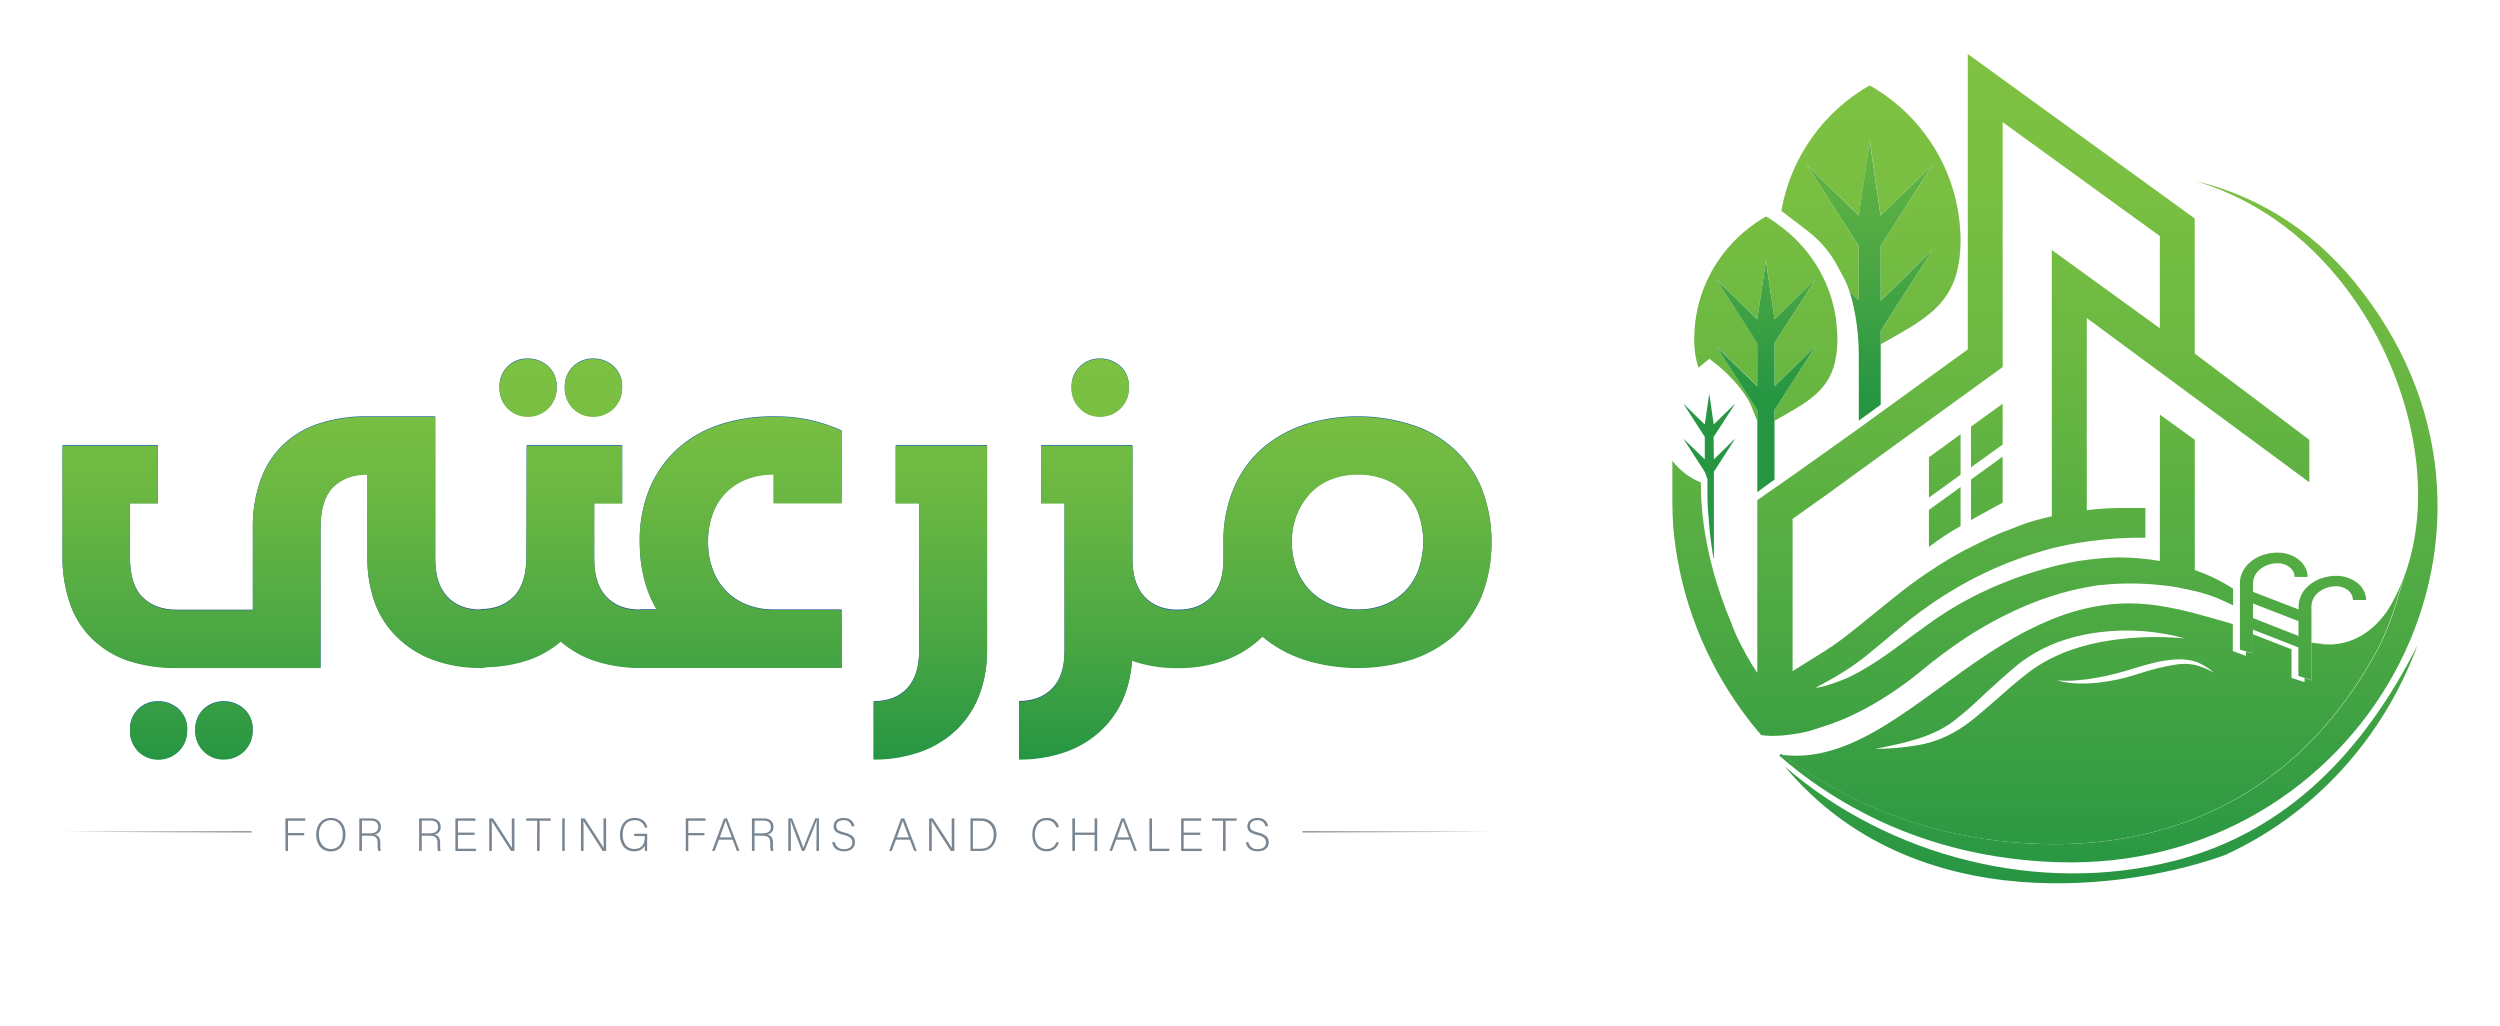 <svg width="117" height="48" viewBox="0 0 117 48" fill="none" xmlns="http://www.w3.org/2000/svg">
<path d="M7.412 32.813C7.233 32.807 7.056 32.838 6.89 32.903C6.725 32.969 6.575 33.068 6.45 33.194C6.325 33.321 6.228 33.471 6.165 33.637C6.102 33.803 6.074 33.98 6.084 34.156C6.076 34.344 6.108 34.531 6.179 34.706C6.249 34.88 6.355 35.038 6.491 35.168C6.685 35.349 6.929 35.468 7.191 35.511C7.453 35.554 7.722 35.52 7.964 35.412C8.207 35.304 8.411 35.127 8.553 34.903C8.694 34.68 8.766 34.42 8.759 34.156C8.77 33.971 8.738 33.786 8.668 33.615C8.597 33.444 8.489 33.29 8.351 33.165C8.093 32.936 7.758 32.81 7.412 32.813Z" fill="url(#paint0_linear_419_3239)"/>
<path d="M10.476 32.813C10.136 32.805 9.806 32.927 9.555 33.154C9.416 33.281 9.307 33.436 9.235 33.609C9.163 33.782 9.13 33.969 9.138 34.156C9.131 34.345 9.164 34.533 9.236 34.707C9.308 34.882 9.417 35.039 9.555 35.168C9.678 35.285 9.822 35.376 9.98 35.436C10.138 35.497 10.306 35.525 10.476 35.52C10.655 35.522 10.833 35.488 10.999 35.42C11.165 35.352 11.316 35.251 11.442 35.123C11.568 34.996 11.666 34.845 11.732 34.679C11.797 34.512 11.828 34.335 11.823 34.156C11.834 33.971 11.803 33.786 11.732 33.615C11.661 33.444 11.553 33.29 11.415 33.165C11.157 32.935 10.822 32.81 10.476 32.813Z" fill="url(#paint1_linear_419_3239)"/>
<path d="M24.705 19.481C24.884 19.483 25.063 19.448 25.229 19.38C25.395 19.312 25.545 19.211 25.671 19.084C25.797 18.956 25.895 18.805 25.961 18.639C26.026 18.473 26.058 18.295 26.052 18.117C26.063 17.932 26.032 17.747 25.961 17.575C25.891 17.404 25.783 17.25 25.645 17.126C25.387 16.896 25.051 16.77 24.705 16.774C24.526 16.767 24.348 16.798 24.182 16.864C24.016 16.93 23.866 17.03 23.741 17.157C23.616 17.284 23.519 17.435 23.456 17.602C23.394 17.768 23.367 17.946 23.377 18.123C23.369 18.311 23.402 18.498 23.472 18.672C23.542 18.847 23.649 19.004 23.785 19.135C24.034 19.366 24.364 19.49 24.705 19.481Z" fill="url(#paint2_linear_419_3239)"/>
<path d="M27.768 19.481C27.948 19.483 28.126 19.448 28.292 19.38C28.458 19.312 28.609 19.211 28.735 19.084C28.86 18.956 28.959 18.805 29.025 18.639C29.09 18.473 29.121 18.295 29.116 18.117C29.127 17.932 29.095 17.747 29.025 17.575C28.954 17.404 28.846 17.25 28.708 17.126C28.45 16.896 28.115 16.77 27.768 16.774C27.429 16.765 27.099 16.887 26.848 17.115C26.709 17.241 26.6 17.397 26.528 17.57C26.456 17.743 26.423 17.93 26.431 18.117C26.424 18.305 26.457 18.493 26.529 18.668C26.601 18.842 26.71 19 26.848 19.129C26.971 19.245 27.115 19.336 27.273 19.397C27.431 19.457 27.599 19.486 27.768 19.481Z" fill="url(#paint3_linear_419_3239)"/>
<path d="M51.487 19.481C51.667 19.483 51.845 19.448 52.011 19.38C52.177 19.312 52.328 19.211 52.453 19.084C52.579 18.956 52.678 18.805 52.743 18.639C52.809 18.473 52.84 18.295 52.835 18.117C52.835 17.691 52.699 17.36 52.426 17.126C52.168 16.896 51.833 16.77 51.487 16.774C51.148 16.765 50.818 16.887 50.567 17.115C50.428 17.241 50.319 17.396 50.246 17.57C50.174 17.743 50.141 17.93 50.15 18.117C50.142 18.305 50.175 18.493 50.247 18.668C50.319 18.843 50.428 19 50.567 19.129C50.689 19.245 50.834 19.336 50.992 19.397C51.15 19.457 51.318 19.486 51.487 19.481Z" fill="url(#paint4_linear_419_3239)"/>
<path d="M33.66 19.872C32.928 20.112 32.255 20.502 31.684 21.017C31.126 21.53 30.687 22.158 30.397 22.857C30.079 23.647 29.923 24.493 29.938 25.344C29.938 26.562 30.204 27.619 30.736 28.515H29.938V28.526C29.273 28.526 28.752 28.324 28.376 27.92C27.999 27.516 27.811 26.933 27.81 26.17V23.543H29.118V20.83H24.648L24.637 26.015C24.637 26.881 24.441 27.512 24.049 27.909C23.657 28.306 23.14 28.504 22.498 28.504V28.526C21.834 28.526 21.313 28.324 20.936 27.92C20.559 27.516 20.37 26.929 20.37 26.159V19.481H17.189C16.426 19.469 15.667 19.581 14.94 19.812C14.316 20.012 13.744 20.348 13.265 20.793C12.788 21.252 12.424 21.813 12.202 22.434C11.943 23.166 11.818 23.937 11.832 24.712V28.533H8.262C7.597 28.533 7.066 28.335 6.666 27.939C6.265 27.542 6.079 26.899 6.079 26.011V23.546H7.387V20.83H2.925V26.004C2.912 26.78 3.037 27.551 3.295 28.283C3.514 28.901 3.874 29.458 4.349 29.912C4.823 30.361 5.391 30.701 6.012 30.908C6.739 31.139 7.499 31.251 8.262 31.238H15.001V24.71C15.001 23.822 15.197 23.18 15.588 22.784C15.994 22.388 16.529 22.19 17.194 22.189V26.114C17.187 26.811 17.299 27.503 17.526 28.162C17.746 28.77 18.098 29.323 18.557 29.781C19.032 30.251 19.603 30.615 20.231 30.848C20.942 31.11 21.695 31.24 22.454 31.233H22.487C22.588 31.233 22.688 31.222 22.786 31.201C23.442 31.188 24.093 31.076 24.715 30.87C25.273 30.68 25.788 30.385 26.233 30C26.654 30.366 27.139 30.653 27.663 30.848C28.376 31.103 29.128 31.234 29.886 31.233H39.385V28.52H36.209C35.775 28.526 35.344 28.447 34.94 28.288C34.573 28.143 34.243 27.922 33.97 27.639C33.697 27.351 33.487 27.01 33.353 26.637C33.204 26.224 33.131 25.788 33.137 25.349C33.13 24.903 33.203 24.459 33.353 24.039C33.481 23.67 33.69 23.333 33.963 23.052C34.237 22.772 34.57 22.554 34.937 22.415C35.342 22.26 35.773 22.184 36.207 22.189V23.538H39.387V20.142C38.391 19.689 37.305 19.463 36.209 19.481C35.344 19.471 34.482 19.603 33.66 19.872Z" fill="url(#paint5_linear_419_3239)"/>
<path d="M41.918 23.543H43.015V30.457C43.015 31.227 42.826 31.813 42.449 32.213C42.072 32.614 41.551 32.814 40.887 32.813V35.52C41.662 35.528 42.431 35.395 43.159 35.13C43.784 34.897 44.353 34.535 44.828 34.068C45.283 33.609 45.633 33.057 45.853 32.45C46.087 31.793 46.203 31.099 46.196 30.402V20.83H41.918V23.543Z" fill="url(#paint6_linear_419_3239)"/>
<path d="M69.35 22.861C69.058 22.157 68.614 21.524 68.049 21.009C67.483 20.493 66.811 20.107 66.079 19.878C64.429 19.348 62.653 19.348 61.004 19.878C60.269 20.13 59.59 20.523 59.008 21.034C58.448 21.549 58.009 22.181 57.722 22.884C57.401 23.666 57.242 24.504 57.257 25.349V26.175C57.257 26.945 57.068 27.528 56.692 27.925C56.314 28.329 55.794 28.531 55.129 28.531C54.463 28.531 53.943 28.329 53.566 27.925C53.19 27.521 53.001 26.934 53.001 26.163V20.83H48.723V23.538H49.819V30.452C49.819 31.222 49.631 31.806 49.255 32.202C48.879 32.599 48.358 32.801 47.691 32.808V35.516C48.462 35.524 49.228 35.393 49.953 35.13C50.581 34.898 51.152 34.534 51.626 34.063C52.086 33.606 52.438 33.053 52.657 32.445C52.838 31.945 52.946 31.422 52.978 30.892C53.66 31.123 54.375 31.238 55.095 31.233H55.129C55.899 31.243 56.664 31.114 57.389 30.853C58.019 30.619 58.593 30.255 59.073 29.786L59.084 29.775C59.648 30.251 60.299 30.613 61.002 30.842C62.652 31.37 64.428 31.37 66.078 30.842C66.811 30.603 67.486 30.217 68.063 29.709C68.621 29.192 69.059 28.56 69.348 27.859C69.954 26.247 69.954 24.473 69.348 22.861H69.35ZM66.395 26.637C66.26 27.009 66.05 27.35 65.778 27.639C65.505 27.922 65.175 28.143 64.808 28.288C64.405 28.447 63.973 28.526 63.539 28.52C63.114 28.525 62.692 28.446 62.298 28.288C61.931 28.141 61.599 27.92 61.322 27.639C61.044 27.351 60.827 27.01 60.685 26.637C60.529 26.226 60.452 25.789 60.458 25.349C60.452 24.917 60.529 24.487 60.685 24.083C60.829 23.713 61.041 23.374 61.311 23.081C61.582 22.791 61.916 22.566 62.287 22.421C62.685 22.264 63.11 22.185 63.539 22.189C63.973 22.184 64.403 22.261 64.808 22.415C65.172 22.555 65.5 22.77 65.772 23.048C66.044 23.334 66.254 23.673 66.389 24.044C66.681 24.884 66.681 25.797 66.389 26.637H66.395Z" fill="url(#paint7_linear_419_3239)"/>
<path d="M13.355 38.3H14.287V38.409H13.479V38.984H14.237V39.092H13.479V39.828H13.362L13.355 38.3Z" fill="#798691"/>
<path d="M16.171 39.052C16.171 39.468 15.948 39.847 15.477 39.847C15.046 39.847 14.795 39.501 14.795 39.063C14.795 38.625 15.042 38.278 15.492 38.278C15.911 38.278 16.171 38.607 16.171 39.052ZM14.922 39.052C14.922 39.403 15.116 39.734 15.483 39.734C15.878 39.734 16.044 39.411 16.044 39.05C16.044 38.688 15.856 38.383 15.486 38.383C15.094 38.387 14.922 38.712 14.922 39.056V39.052Z" fill="#798691"/>
<path d="M16.938 39.107V39.82H16.814V38.3H17.363C17.664 38.3 17.823 38.461 17.823 38.701C17.828 38.785 17.801 38.868 17.748 38.934C17.695 38.999 17.62 39.044 17.537 39.058C17.695 39.095 17.8 39.198 17.8 39.457V39.516C17.791 39.619 17.797 39.723 17.819 39.825H17.695C17.671 39.721 17.663 39.613 17.673 39.507V39.468C17.673 39.222 17.6 39.112 17.302 39.112L16.938 39.107ZM16.938 38.999H17.308C17.578 38.999 17.702 38.899 17.702 38.699C17.702 38.499 17.579 38.404 17.342 38.404H16.94L16.938 38.999Z" fill="#798691"/>
<path d="M19.739 39.107V39.82H19.615V38.3H20.164C20.465 38.3 20.624 38.461 20.624 38.701C20.628 38.785 20.602 38.868 20.549 38.934C20.496 38.999 20.421 39.044 20.338 39.058C20.495 39.095 20.599 39.198 20.599 39.457V39.516C20.59 39.619 20.597 39.723 20.619 39.825H20.496C20.472 39.721 20.464 39.613 20.474 39.507V39.468C20.474 39.222 20.399 39.112 20.103 39.112L19.739 39.107ZM19.739 38.999H20.109C20.378 38.999 20.502 38.899 20.502 38.699C20.502 38.499 20.378 38.404 20.141 38.404H19.74L19.739 38.999Z" fill="#798691"/>
<path d="M22.21 39.075H21.431V39.721H22.284L22.267 39.83H21.312V38.3H22.25V38.409H21.431V38.966H22.21V39.075Z" fill="#798691"/>
<path d="M22.896 39.825V38.3H23.071C23.309 38.668 23.867 39.518 23.963 39.684C23.95 39.463 23.952 39.238 23.952 38.991V38.3H24.076V39.825H23.914C23.688 39.471 23.12 38.586 23.01 38.418C23.021 38.618 23.019 38.84 23.019 39.117V39.825H22.896Z" fill="#798691"/>
<path d="M25.14 38.409H24.627V38.3H25.772V38.409H25.256V39.825H25.132L25.14 38.409Z" fill="#798691"/>
<path d="M26.43 38.3V39.825H26.312V38.3H26.43Z" fill="#798691"/>
<path d="M27.188 39.825V38.3H27.362C27.6 38.668 28.158 39.518 28.255 39.684C28.241 39.463 28.243 39.238 28.243 38.991V38.3H28.367V39.825H28.205C27.979 39.471 27.411 38.586 27.302 38.418C27.314 38.618 27.311 38.84 27.311 39.117V39.825H27.188Z" fill="#798691"/>
<path d="M30.285 39.825H30.186C30.172 39.744 30.167 39.661 30.171 39.579C30.115 39.684 29.995 39.841 29.677 39.841C29.238 39.841 29.014 39.508 29.014 39.074C29.014 38.619 29.253 38.277 29.7 38.277C30.03 38.277 30.249 38.45 30.297 38.731H30.18C30.154 38.625 30.091 38.532 30.003 38.469C29.914 38.406 29.805 38.376 29.697 38.386C29.315 38.386 29.14 38.683 29.14 39.068C29.14 39.416 29.308 39.733 29.682 39.733C30.056 39.733 30.176 39.487 30.176 39.146V39.129H29.682V39.02H30.289L30.285 39.825Z" fill="#798691"/>
<path d="M32.094 38.3H33.019V38.409H32.211V38.984H32.969V39.092H32.211V39.828H32.094V38.3Z" fill="#798691"/>
<path d="M33.643 39.297L33.448 39.825H33.324L33.886 38.3H34.026L34.61 39.825H34.486L34.288 39.297H33.643ZM34.248 39.189C34.078 38.736 33.99 38.518 33.959 38.415C33.922 38.531 33.824 38.8 33.687 39.189H34.248Z" fill="#798691"/>
<path d="M35.313 39.107V39.82H35.19V38.3H35.738C36.039 38.3 36.198 38.461 36.198 38.701C36.203 38.785 36.176 38.867 36.124 38.933C36.071 38.999 35.996 39.043 35.913 39.058C36.07 39.095 36.175 39.198 36.175 39.457V39.516C36.166 39.619 36.172 39.723 36.195 39.825H36.071C36.047 39.721 36.039 39.613 36.049 39.507V39.468C36.049 39.222 35.975 39.112 35.678 39.112L35.313 39.107ZM35.313 38.999H35.684C35.953 38.999 36.077 38.899 36.077 38.699C36.077 38.499 35.954 38.404 35.717 38.404H35.315L35.313 38.999Z" fill="#798691"/>
<path d="M38.215 39.123C38.215 38.825 38.215 38.539 38.223 38.387H38.217C38.155 38.592 37.846 39.344 37.651 39.825H37.535C37.39 39.457 37.069 38.617 36.999 38.385C37.01 38.559 37.014 38.915 37.014 39.176V39.825H36.891V38.3H37.067C37.277 38.823 37.541 39.507 37.598 39.679C37.634 39.568 37.939 38.808 38.153 38.3H38.328V39.825H38.205L38.215 39.123Z" fill="#798691"/>
<path d="M39.071 39.415C39.088 39.513 39.142 39.602 39.223 39.662C39.303 39.722 39.404 39.749 39.504 39.738C39.783 39.738 39.89 39.598 39.89 39.432C39.89 39.267 39.813 39.154 39.478 39.072C39.142 38.989 39.014 38.886 39.014 38.666C39.014 38.466 39.16 38.278 39.489 38.278C39.817 38.278 39.967 38.483 39.983 38.668H39.859C39.845 38.581 39.797 38.503 39.725 38.451C39.654 38.398 39.564 38.375 39.476 38.387C39.257 38.387 39.136 38.49 39.136 38.659C39.136 38.829 39.237 38.892 39.518 38.962C39.948 39.069 40.012 39.241 40.012 39.424C40.012 39.648 39.849 39.842 39.495 39.842C39.113 39.842 38.974 39.62 38.945 39.415H39.071Z" fill="#798691"/>
<path d="M41.932 39.297L41.737 39.825H41.613L42.175 38.3H42.321L42.905 39.825H42.782L42.583 39.297H41.932ZM42.537 39.189C42.367 38.736 42.279 38.518 42.248 38.415C42.211 38.531 42.114 38.8 41.976 39.189H42.537Z" fill="#798691"/>
<path d="M43.482 39.825V38.3H43.658C43.895 38.668 44.454 39.518 44.551 39.684C44.537 39.463 44.54 39.238 44.54 38.991V38.3H44.663V39.825H44.501L43.597 38.418C43.608 38.618 43.607 38.84 43.607 39.117V39.825H43.482Z" fill="#798691"/>
<path d="M45.418 38.3H45.924C46.343 38.3 46.634 38.592 46.634 39.05C46.634 39.507 46.35 39.825 45.922 39.825H45.418V38.3ZM45.533 39.721H45.903C46.307 39.721 46.506 39.437 46.506 39.06C46.506 38.726 46.327 38.414 45.903 38.414H45.533V39.721Z" fill="#798691"/>
<path d="M49.555 39.417C49.525 39.544 49.45 39.655 49.346 39.733C49.241 39.81 49.112 39.849 48.981 39.842C48.541 39.842 48.31 39.493 48.31 39.064C48.31 38.635 48.538 38.278 48.982 38.278C49.116 38.266 49.249 38.305 49.355 38.386C49.462 38.467 49.534 38.585 49.557 38.716H49.433C49.407 38.616 49.346 38.528 49.261 38.468C49.177 38.408 49.074 38.379 48.97 38.387C48.59 38.387 48.43 38.733 48.43 39.063C48.43 39.393 48.588 39.734 48.979 39.734C49.079 39.739 49.178 39.711 49.26 39.653C49.342 39.596 49.402 39.513 49.431 39.417H49.555Z" fill="#798691"/>
<path d="M50.185 38.3H50.309V38.965H51.227V38.3H51.35V39.825H51.227V39.073H50.309V39.825H50.185V38.3Z" fill="#798691"/>
<path d="M52.239 39.297L52.045 39.825H51.922L52.483 38.3H52.622L53.208 39.825H53.084L52.885 39.297H52.239ZM52.844 39.189C52.674 38.736 52.586 38.518 52.557 38.415C52.52 38.531 52.421 38.8 52.284 39.189H52.844Z" fill="#798691"/>
<path d="M53.791 38.3H53.914V39.721H54.736L54.714 39.83H53.797L53.791 38.3Z" fill="#798691"/>
<path d="M56.174 39.075H55.395V39.721H56.248L56.231 39.83H55.277V38.3H56.214V38.409H55.395V38.966H56.174V39.075Z" fill="#798691"/>
<path d="M57.239 38.409H56.727V38.3H57.875V38.409H57.359V39.825H57.235L57.239 38.409Z" fill="#798691"/>
<path d="M58.428 39.415C58.445 39.513 58.499 39.602 58.579 39.662C58.66 39.722 58.76 39.749 58.86 39.738C59.139 39.738 59.246 39.598 59.246 39.432C59.246 39.267 59.17 39.154 58.834 39.072C58.498 38.989 58.377 38.886 58.377 38.666C58.377 38.466 58.524 38.278 58.851 38.278C59.179 38.278 59.329 38.483 59.345 38.668H59.222C59.208 38.581 59.16 38.503 59.088 38.451C59.017 38.398 58.928 38.375 58.84 38.387C58.619 38.387 58.499 38.49 58.499 38.659C58.499 38.829 58.599 38.892 58.881 38.962C59.311 39.069 59.375 39.241 59.375 39.424C59.375 39.648 59.211 39.842 58.858 39.842C58.475 39.842 58.335 39.62 58.307 39.415H58.428Z" fill="#798691"/>
<path d="M2.926 38.929L11.772 38.899V38.96L2.926 38.929Z" fill="#798691"/>
<path d="M60.957 38.899L69.802 38.929L60.957 38.96V38.899Z" fill="#798691"/>
<path d="M7.411 32.84C7.072 32.833 6.742 32.955 6.491 33.181C6.355 33.309 6.248 33.465 6.177 33.638C6.107 33.811 6.075 33.997 6.083 34.183C6.076 34.371 6.108 34.559 6.178 34.733C6.248 34.908 6.355 35.066 6.491 35.197C6.685 35.377 6.928 35.496 7.191 35.539C7.453 35.583 7.722 35.548 7.964 35.44C8.207 35.331 8.411 35.154 8.553 34.931C8.694 34.707 8.765 34.447 8.758 34.183C8.769 33.998 8.738 33.813 8.667 33.642C8.597 33.471 8.489 33.317 8.351 33.192C8.092 32.963 7.757 32.837 7.411 32.84Z" fill="url(#paint8_linear_419_3239)"/>
<path d="M10.475 32.84C10.136 32.833 9.807 32.955 9.555 33.181C9.416 33.308 9.307 33.463 9.235 33.636C9.163 33.81 9.13 33.996 9.138 34.183C9.131 34.372 9.164 34.56 9.236 34.735C9.308 34.91 9.417 35.067 9.555 35.197C9.678 35.313 9.822 35.404 9.98 35.464C10.138 35.525 10.306 35.553 10.475 35.549C10.655 35.55 10.834 35.516 11 35.448C11.166 35.38 11.316 35.279 11.442 35.151C11.568 35.024 11.667 34.872 11.732 34.706C11.797 34.54 11.828 34.362 11.823 34.183C11.833 33.998 11.802 33.813 11.732 33.642C11.661 33.471 11.553 33.317 11.415 33.192C11.157 32.963 10.822 32.837 10.475 32.84Z" fill="url(#paint9_linear_419_3239)"/>
<path d="M24.705 19.509C24.885 19.511 25.063 19.477 25.229 19.408C25.395 19.34 25.546 19.239 25.672 19.112C25.797 18.984 25.896 18.833 25.961 18.666C26.027 18.5 26.058 18.322 26.052 18.144C26.064 17.959 26.034 17.774 25.964 17.602C25.894 17.43 25.787 17.276 25.65 17.15C25.391 16.921 25.056 16.795 24.71 16.798C24.37 16.79 24.041 16.913 23.79 17.139C23.653 17.267 23.547 17.423 23.476 17.596C23.406 17.769 23.374 17.955 23.382 18.141C23.375 18.329 23.407 18.517 23.477 18.691C23.547 18.866 23.654 19.024 23.79 19.154C24.036 19.387 24.365 19.514 24.705 19.509Z" fill="url(#paint10_linear_419_3239)"/>
<path d="M27.768 19.509C27.948 19.511 28.127 19.477 28.293 19.408C28.459 19.34 28.609 19.239 28.735 19.112C28.861 18.984 28.959 18.833 29.025 18.666C29.09 18.5 29.121 18.322 29.116 18.144C29.126 17.959 29.095 17.774 29.025 17.602C28.954 17.431 28.846 17.277 28.708 17.153C28.45 16.923 28.115 16.798 27.768 16.8C27.429 16.793 27.1 16.915 26.848 17.142C26.709 17.268 26.6 17.424 26.528 17.597C26.456 17.77 26.423 17.957 26.431 18.144C26.424 18.332 26.457 18.52 26.529 18.695C26.601 18.87 26.71 19.027 26.848 19.157C26.971 19.273 27.115 19.364 27.273 19.424C27.431 19.485 27.599 19.514 27.768 19.509Z" fill="url(#paint11_linear_419_3239)"/>
<path d="M51.487 19.509C51.667 19.511 51.845 19.477 52.011 19.408C52.178 19.34 52.328 19.239 52.454 19.112C52.58 18.984 52.678 18.833 52.744 18.666C52.809 18.5 52.84 18.322 52.835 18.144C52.845 17.959 52.814 17.774 52.743 17.602C52.673 17.431 52.564 17.277 52.426 17.153C52.168 16.923 51.833 16.798 51.487 16.8C51.148 16.793 50.818 16.915 50.567 17.142C50.428 17.268 50.319 17.424 50.247 17.597C50.174 17.77 50.141 17.956 50.15 18.144C50.142 18.332 50.175 18.521 50.247 18.695C50.319 18.87 50.428 19.028 50.567 19.157C50.689 19.273 50.834 19.364 50.992 19.425C51.15 19.485 51.318 19.514 51.487 19.509Z" fill="url(#paint12_linear_419_3239)"/>
<path d="M33.66 19.899C32.928 20.139 32.255 20.53 31.684 21.045C31.126 21.558 30.687 22.186 30.397 22.885C30.079 23.675 29.923 24.521 29.938 25.372C29.938 26.592 30.204 27.649 30.736 28.543H29.938V28.558C29.273 28.558 28.752 28.356 28.376 27.952C27.999 27.548 27.811 26.965 27.81 26.202V23.57H29.118V20.863H24.648L24.637 26.048C24.637 26.914 24.441 27.545 24.049 27.941C23.657 28.337 23.14 28.535 22.498 28.536V28.558C21.834 28.558 21.313 28.356 20.936 27.952C20.559 27.548 20.37 26.961 20.37 26.191V19.509H17.189C16.426 19.497 15.667 19.609 14.94 19.839C14.316 20.04 13.744 20.375 13.265 20.82C12.788 21.278 12.425 21.84 12.202 22.46C11.943 23.192 11.818 23.964 11.832 24.739V28.558H8.262C7.597 28.558 7.066 28.359 6.666 27.963C6.265 27.567 6.079 26.925 6.079 26.037V23.57H7.387V20.863H2.925V26.037C2.912 26.811 3.037 27.582 3.295 28.313C3.514 28.93 3.875 29.488 4.349 29.942C4.823 30.39 5.391 30.729 6.012 30.935C6.739 31.166 7.499 31.278 8.262 31.266H15.001V24.738C15.001 23.85 15.197 23.208 15.588 22.811C15.994 22.415 16.529 22.217 17.194 22.217V26.143C17.189 26.839 17.303 27.532 17.532 28.19C17.752 28.798 18.104 29.351 18.564 29.808C19.038 30.278 19.609 30.642 20.237 30.876C20.948 31.137 21.702 31.268 22.46 31.262H22.493C22.594 31.261 22.694 31.25 22.792 31.228C23.448 31.215 24.098 31.103 24.721 30.898C25.28 30.709 25.797 30.414 26.244 30.03C26.666 30.395 27.15 30.682 27.674 30.878C28.387 31.132 29.139 31.262 29.897 31.263H39.395V28.547H36.209C35.775 28.551 35.343 28.472 34.94 28.313C34.573 28.167 34.243 27.946 33.97 27.663C33.697 27.375 33.486 27.033 33.353 26.66C33.204 26.247 33.131 25.811 33.136 25.372C33.13 24.926 33.203 24.483 33.353 24.062C33.485 23.692 33.695 23.355 33.97 23.072C34.244 22.795 34.575 22.579 34.94 22.439C35.344 22.284 35.775 22.208 36.209 22.214V23.563H39.389V20.169C38.392 19.716 37.306 19.491 36.209 19.509C35.344 19.499 34.482 19.631 33.66 19.899Z" fill="url(#paint13_linear_419_3239)"/>
<path d="M41.918 23.57H43.015V30.485C43.015 31.255 42.826 31.84 42.449 32.24C42.072 32.64 41.551 32.84 40.887 32.84V35.55C41.662 35.557 42.432 35.425 43.159 35.159C43.785 34.926 44.353 34.564 44.828 34.096C45.283 33.637 45.633 33.085 45.853 32.478C46.087 31.821 46.203 31.128 46.196 30.431V20.863H41.918V23.57Z" fill="url(#paint14_linear_419_3239)"/>
<path d="M69.35 22.888C69.058 22.184 68.614 21.551 68.049 21.036C67.483 20.52 66.811 20.134 66.079 19.905C64.429 19.377 62.654 19.377 61.004 19.905C60.269 20.157 59.59 20.549 59.008 21.061C58.448 21.578 58.009 22.211 57.722 22.915C57.401 23.698 57.242 24.536 57.257 25.381V26.206C57.257 26.979 57.068 27.562 56.692 27.957C56.314 28.36 55.794 28.563 55.129 28.563C54.463 28.563 53.943 28.36 53.566 27.957C53.19 27.553 53.001 26.967 53.001 26.195V20.863H48.723V23.57H49.819V30.485C49.819 31.255 49.631 31.838 49.255 32.234C48.879 32.63 48.358 32.832 47.691 32.84V35.55C48.462 35.557 49.228 35.427 49.953 35.165C50.581 34.931 51.151 34.567 51.626 34.096C52.085 33.64 52.437 33.09 52.657 32.483C52.838 31.984 52.946 31.461 52.978 30.931C53.66 31.161 54.376 31.277 55.095 31.273H55.129C55.9 31.278 56.665 31.145 57.389 30.881C58.019 30.646 58.593 30.282 59.073 29.813L59.084 29.802C59.648 30.277 60.3 30.64 61.002 30.87C62.652 31.398 64.428 31.398 66.078 30.87C66.811 30.63 67.486 30.244 68.063 29.735C68.621 29.219 69.059 28.588 69.348 27.887C69.663 27.087 69.818 26.235 69.803 25.376C69.817 24.525 69.663 23.68 69.35 22.888ZM66.395 26.664C66.261 27.037 66.051 27.378 65.778 27.666C65.505 27.949 65.175 28.171 64.808 28.316C64.404 28.474 63.973 28.552 63.539 28.547C63.115 28.55 62.694 28.471 62.3 28.313C61.934 28.165 61.601 27.944 61.325 27.663C61.046 27.375 60.829 27.034 60.687 26.66C60.532 26.249 60.455 25.812 60.46 25.372C60.454 24.94 60.532 24.51 60.687 24.107C60.832 23.737 61.044 23.398 61.313 23.105C61.585 22.815 61.918 22.589 62.289 22.444C62.688 22.288 63.113 22.209 63.541 22.214C63.975 22.208 64.406 22.285 64.811 22.439C65.175 22.578 65.504 22.794 65.774 23.072C66.047 23.359 66.257 23.698 66.392 24.068C66.683 24.908 66.683 25.821 66.392 26.66L66.395 26.664Z" fill="url(#paint15_linear_419_3239)"/>
<path fill-rule="evenodd" clip-rule="evenodd" d="M96.277 40.35C93.148 40.248 90.19 39.534 87.501 38.193C87.405 38.145 87.316 38.098 87.22 38.05C85.798 37.315 84.471 36.413 83.268 35.362L83.31 35.314C83.352 35.314 83.392 35.327 83.433 35.329C87.216 38.133 91.563 39.517 96.297 39.507C101.825 39.467 106.57 37.2 109.798 32.748C110.25 32.133 110.665 31.491 111.04 30.826C111.044 30.823 111.048 30.82 111.05 30.815C111.074 30.773 111.097 30.732 111.118 30.692C111.172 30.597 111.223 30.498 111.277 30.4C111.621 29.735 111.902 29.041 112.118 28.325L112.137 28.265L112.517 26.987C114.023 22.959 112.783 17.707 110.149 13.969C108.289 11.341 105.873 9.439 102.786 8.479C105.98 9.255 108.579 11.055 110.566 13.669C119.386 25.168 110.473 40.824 96.277 40.35Z" fill="url(#paint16_linear_419_3239)"/>
<path fill-rule="evenodd" clip-rule="evenodd" d="M111.711 28.608C110.858 29.828 109.828 30.122 109.146 30.16H109.135C108.882 30.179 108.627 30.159 108.38 30.101L108.173 30.074V31.838L107.853 31.736V31.921L107.242 31.725V30.387L105.436 29.684V30.579L105.114 30.49V30.698L104.496 30.467V29.208C103.895 29.03 103.296 28.855 102.703 28.7C102.164 28.556 101.619 28.44 101.068 28.352C100.479 28.258 99.882 28.222 99.286 28.245C98.734 28.268 98.186 28.343 97.648 28.468C97.532 28.495 97.415 28.525 97.299 28.554C97.247 28.567 97.2 28.581 97.148 28.596C97.096 28.611 97.047 28.623 96.992 28.64C96.78 28.706 96.567 28.774 96.358 28.855C96.244 28.896 96.128 28.941 96.013 28.988C95.214 29.316 94.445 29.712 93.713 30.17C93.49 30.303 93.271 30.443 93.049 30.588C89.669 32.807 86.779 35.74 83.416 35.329C87.199 38.133 91.546 39.517 96.28 39.507C101.808 39.467 106.553 37.2 109.781 32.748C110.233 32.133 110.648 31.491 111.023 30.826C111.027 30.823 111.031 30.82 111.033 30.815C111.057 30.773 111.08 30.732 111.101 30.692C111.155 30.597 111.206 30.498 111.26 30.4C111.604 29.735 111.885 29.041 112.101 28.325L112.12 28.265L112.5 26.987C112.314 27.561 112.048 28.106 111.711 28.608ZM93.291 32.857C92.785 33.292 92.288 33.75 91.7 34.122C91.116 34.495 90.463 34.75 89.779 34.871C89.115 34.987 88.443 35.046 87.769 35.049C89.075 34.779 90.416 34.523 91.437 33.741C91.955 33.335 92.45 32.902 92.919 32.441C93.413 31.986 93.907 31.544 94.431 31.106C94.978 30.677 95.587 30.331 96.237 30.08C96.881 29.838 97.553 29.673 98.237 29.59C99.586 29.42 100.955 29.518 102.265 29.879C100.946 29.752 99.616 29.808 98.313 30.045C97.034 30.29 95.798 30.773 94.804 31.573C94.291 31.974 93.787 32.421 93.291 32.857ZM102.759 31.127C102.461 31.06 102.153 31.05 101.851 31.097C101.237 31.198 100.632 31.348 100.043 31.546C99.435 31.747 98.808 31.882 98.172 31.951C97.54 32.013 96.881 32.022 96.27 31.838C96.583 31.867 96.898 31.867 97.211 31.838C97.523 31.815 97.834 31.774 98.142 31.715C98.755 31.602 99.36 31.448 99.953 31.254C100.562 31.069 101.18 30.893 101.834 30.862C102.16 30.838 102.489 30.877 102.801 30.977C103.098 31.102 103.373 31.271 103.618 31.48C103.347 31.329 103.058 31.21 102.759 31.127Z" fill="url(#paint17_linear_419_3239)"/>
<path fill-rule="evenodd" clip-rule="evenodd" d="M109.135 30.16C108.882 30.178 108.628 30.158 108.381 30.1C108.634 30.127 108.888 30.153 109.135 30.16Z" fill="url(#paint18_linear_419_3239)"/>
<path fill-rule="evenodd" clip-rule="evenodd" d="M113.136 30.203C110.673 35.072 107.107 38.926 101.734 40.293C95.426 41.904 88.396 40.095 83.516 35.861C89.633 43.18 99.829 41.573 104.128 40.017C108.949 37.808 111.824 33.802 113.136 30.203Z" fill="url(#paint19_linear_419_3239)"/>
<path fill-rule="evenodd" clip-rule="evenodd" d="M83.43 35.329C83.391 35.329 83.35 35.321 83.307 35.314L83.345 35.27C83.376 35.291 83.403 35.304 83.43 35.329Z" fill="url(#paint20_linear_419_3239)"/>
<path fill-rule="evenodd" clip-rule="evenodd" d="M112.517 26.983C112.326 27.559 112.055 28.106 111.711 28.607C112.036 28.095 112.307 27.551 112.517 26.983Z" fill="url(#paint21_linear_419_3239)"/>
<path d="M93.724 18.894V20.807L92.242 21.872V19.965L93.724 18.894Z" fill="url(#paint22_linear_419_3239)"/>
<path d="M93.724 21.369V23.529H93.716C93.632 23.574 92.967 23.927 92.242 24.338V22.443L93.724 21.369Z" fill="url(#paint23_linear_419_3239)"/>
<path d="M91.755 22.793V24.619C91.237 24.908 90.741 25.236 90.273 25.601V23.865L91.755 22.793Z" fill="url(#paint24_linear_419_3239)"/>
<path d="M91.755 20.322V22.216L90.275 23.287V21.399L91.755 20.322Z" fill="url(#paint25_linear_419_3239)"/>
<path d="M108.077 22.571V20.585L102.714 16.545V10.226L92.093 2.528V16.352L88.017 19.305L86.991 20.051L83.886 22.259L82.242 23.406V31.49C82.061 31.225 81.893 30.951 81.748 30.686C81.715 30.63 81.682 30.573 81.652 30.517C81.652 30.517 81.652 30.517 81.652 30.508C81.637 30.479 81.622 30.452 81.608 30.425C81.608 30.425 81.608 30.41 81.598 30.404C81.589 30.387 81.579 30.37 81.568 30.354C81.565 30.346 81.562 30.338 81.557 30.331C81.436 30.115 81.325 29.894 81.227 29.667C81.226 29.665 81.226 29.663 81.226 29.661C81.226 29.659 81.226 29.657 81.227 29.655C81.179 29.548 81.131 29.438 81.086 29.322C81.081 29.311 81.077 29.3 81.074 29.289C81.059 29.253 81.048 29.22 81.036 29.185C80.418 27.725 79.581 25.241 79.602 22.583C79.074 22.366 78.613 22.015 78.266 21.564V23.503C78.266 23.88 78.284 24.255 78.305 24.629C78.554 27.573 79.563 30.403 81.233 32.848C81.401 33.093 81.578 33.338 81.761 33.584C81.973 33.862 82.194 34.137 82.425 34.401C82.463 34.407 83.09 34.523 84.183 34.317C84.189 34.318 84.195 34.318 84.201 34.317C84.357 34.288 84.521 34.252 84.695 34.207L85.246 34.029L85.314 34.004L85.461 33.96C86.001 33.781 86.527 33.56 87.033 33.3C87.111 33.258 87.192 33.219 87.272 33.178C87.353 33.136 87.473 33.073 87.573 33.011C88.376 32.554 89.139 32.031 89.854 31.447C90.567 30.85 91.315 30.295 92.093 29.785C92.621 29.445 93.166 29.132 93.727 28.848C94.466 28.467 95.235 28.148 96.026 27.893C96.562 27.72 97.108 27.582 97.661 27.48C97.772 27.459 97.884 27.442 97.993 27.423C98.005 27.422 98.016 27.419 98.027 27.415L98.191 27.388H98.206C98.221 27.386 98.237 27.383 98.252 27.379C98.26 27.379 98.275 27.379 98.29 27.379H98.332C99.246 27.283 100.167 27.283 101.081 27.379C101.356 27.405 101.629 27.441 101.905 27.488C102.138 27.528 102.351 27.587 102.59 27.634C103.128 27.745 103.649 27.921 104.144 28.158C104.219 28.19 104.293 28.226 104.369 28.262L104.509 28.33V27.551C103.951 27.187 103.348 26.895 102.716 26.68V20.585L101.081 19.401V26.253C100.428 26.142 99.767 26.086 99.105 26.086C98.621 26.099 98.138 26.137 97.659 26.202C97.528 26.218 97.396 26.235 97.267 26.256C97.256 26.257 97.245 26.259 97.234 26.262C97.057 26.291 96.881 26.327 96.704 26.366C96.477 26.414 96.252 26.466 96.024 26.529C95.551 26.652 95.078 26.794 94.613 26.955C94.312 27.059 94.016 27.168 93.724 27.293C93.344 27.442 92.973 27.608 92.605 27.79C92.431 27.873 92.261 27.963 92.09 28.058C91.617 28.307 91.158 28.582 90.716 28.882C90.569 28.976 90.425 29.078 90.281 29.185C89.826 29.506 89.377 29.848 88.916 30.184C88.826 30.253 88.74 30.314 88.646 30.381C88.125 30.769 87.58 31.123 87.014 31.442C86.846 31.535 86.676 31.617 86.505 31.704C86.415 31.746 86.323 31.782 86.233 31.817C86.142 31.853 86.056 31.886 85.97 31.918C85.793 31.984 85.619 32.04 85.442 32.093H85.431C85.364 32.115 85.296 32.133 85.227 32.146C85.2 32.146 85.175 32.158 85.152 32.162C85.095 32.176 85.037 32.182 84.978 32.181C85.062 32.137 85.146 32.093 85.225 32.048L85.485 31.905C85.725 31.775 85.958 31.639 86.186 31.498C86.568 31.263 86.937 31.006 87.291 30.73C87.749 30.362 88.195 29.981 88.65 29.601C88.92 29.375 89.192 29.152 89.467 28.934C89.743 28.717 90.007 28.527 90.285 28.334C91.914 27.188 93.725 26.321 95.642 25.77C95.766 25.734 95.899 25.696 96.027 25.663C96.591 25.523 97.139 25.418 97.662 25.345C98.57 25.213 99.486 25.152 100.403 25.164V23.774H99.597C98.95 23.761 98.304 23.795 97.662 23.876V14.886L108.077 22.571ZM96.025 11.7V24.162C95.901 24.189 95.778 24.218 95.663 24.247C95.16 24.365 94.668 24.526 94.192 24.727C94.037 24.792 93.728 24.903 93.728 24.903C93.16 25.128 92.094 25.673 92.094 25.673C91.97 25.738 91.847 25.796 91.723 25.869C91.6 25.943 91.476 26.003 91.362 26.074C91.286 26.118 91.212 26.16 91.137 26.208L90.704 26.473C90.564 26.565 90.423 26.659 90.288 26.752V26.746C89.723 27.122 89.177 27.526 88.653 27.957C88.516 28.066 88.378 28.174 88.243 28.283C87.585 28.809 86.98 29.319 86.412 29.755L86.238 29.886C86.055 30.026 85.876 30.154 85.702 30.273C85.695 30.273 85.695 30.273 85.693 30.273C85.624 30.321 85.558 30.365 85.489 30.41C85.462 30.427 85.439 30.446 85.411 30.46C85.303 30.532 85.193 30.6 85.084 30.665L83.894 31.409V24.283L85.582 23.082L85.678 23.014L86.992 22.057L88.018 21.312L93.725 17.178V5.717L101.08 11.049V15.362L96.025 11.7Z" fill="url(#paint26_linear_419_3239)"/>
<path d="M110.326 27.281C110.045 27.062 109.696 26.945 109.338 26.949C109.109 26.947 108.881 26.985 108.664 27.059C108.664 27.059 108.655 27.059 108.653 27.059C108.449 27.127 108.259 27.231 108.092 27.366C108.06 27.39 108.031 27.416 108.003 27.445C107.871 27.563 107.765 27.706 107.691 27.866C107.617 28.027 107.578 28.2 107.575 28.376V28.522L107.257 28.4L105.442 27.699V27.292C105.442 26.924 105.709 26.599 106.098 26.451C106.255 26.389 106.423 26.358 106.592 26.359C107.033 26.359 107.386 26.644 107.386 27H107.997C107.997 26.373 107.367 25.862 106.592 25.862C106.363 25.86 106.135 25.898 105.919 25.972C105.915 25.971 105.91 25.971 105.906 25.972C105.271 26.189 104.828 26.695 104.828 27.29V28.476V29.3V30.404L105.116 30.484L105.438 30.573V29.469L107.565 30.299V31.637L107.855 31.729L108.175 31.831V28.372C108.178 28.243 108.21 28.118 108.269 28.003C108.327 27.889 108.411 27.79 108.513 27.712C108.527 27.701 108.541 27.691 108.555 27.682C108.641 27.618 108.735 27.567 108.834 27.53C108.992 27.468 109.159 27.437 109.328 27.438C109.531 27.435 109.728 27.5 109.888 27.625C109.958 27.679 110.015 27.748 110.054 27.826C110.094 27.905 110.116 27.992 110.118 28.08H110.735C110.73 27.925 110.691 27.773 110.62 27.635C110.55 27.497 110.449 27.376 110.326 27.281ZM107.569 29.759L107.247 29.636L106.745 29.44L105.442 28.926V28.244L105.593 28.304L107.322 28.973L107.569 29.068V29.759Z" fill="url(#paint27_linear_419_3239)"/>
<path d="M80.209 21.497L81.215 20.516L80.209 22.078V26.178L80.188 26.107C80.143 25.854 80.104 25.592 80.072 25.327C80.066 25.302 80.062 25.276 80.059 25.25C80.041 25.101 80.023 24.953 80.009 24.801C80.009 24.741 79.996 24.678 79.994 24.619C79.974 24.423 79.951 24.115 79.933 23.871C79.916 23.627 79.907 23.388 79.907 23.145V22.654V22.409L79.784 22.087L78.996 20.861L78.777 20.525L78.99 20.73L79.784 21.5V20.446L79.172 19.498L78.777 18.885L79.305 19.4L79.784 19.866L79.883 19.177L79.918 18.939V18.93L79.994 18.419L80.053 18.837L80.116 19.275L80.16 19.572L80.194 19.803L80.203 19.866L80.251 19.818L81.066 19.022L81.207 18.885L81.108 19.045L80.778 19.554L80.566 19.884L80.195 20.449L80.209 21.497Z" fill="url(#paint28_linear_419_3239)"/>
<path d="M80.426 16.31L80.422 16.367L80.314 16.201L80.426 16.31Z" fill="url(#paint29_linear_419_3239)"/>
<path d="M82.243 18.061V18.077L82.232 18.068L82.243 18.061Z" fill="url(#paint30_linear_419_3239)"/>
<path d="M91.754 11.245C91.754 12.364 91.533 13.155 91.126 13.779C90.897 14.131 90.612 14.443 90.281 14.702C89.995 14.933 89.693 15.144 89.377 15.332C89.146 15.475 88.904 15.614 88.646 15.757C88.445 15.879 88.236 15.99 88.017 16.111V15.483L88.646 14.502L89.15 13.72L90.281 11.957L90.457 11.679L90.281 11.852L89.053 13.054L88.646 13.452L88.017 14.065V11.508L89.667 8.932L90.457 7.705L88.32 9.79L88.307 9.801L88.016 10.088L88.001 9.996L87.507 6.583L86.996 10.088L84.547 7.705L86.596 10.894L86.991 11.508V14.068L86.733 13.822L86.562 13.655C86.502 13.462 86.426 13.274 86.335 13.094C86.298 13.013 86.257 12.934 86.211 12.858L85.954 12.38C85.81 12.114 85.639 11.863 85.446 11.63C85.2 11.33 84.921 11.058 84.613 10.821L83.367 9.87C83.579 8.649 84.059 7.489 84.774 6.474C85.488 5.458 86.42 4.612 87.502 3.996C88.79 4.726 89.861 5.781 90.608 7.053C91.354 8.326 91.75 9.772 91.754 11.245Z" fill="url(#paint31_linear_419_3239)"/>
<path d="M90.281 11.852L90.458 11.679L90.281 11.957L89.15 13.716L88.646 14.497L88.017 15.478V18.94L86.991 19.687V16.641C86.993 16.004 86.937 15.367 86.826 14.74C86.778 14.479 86.722 14.22 86.653 13.961C86.646 13.938 86.64 13.913 86.634 13.892C86.611 13.8 86.586 13.717 86.562 13.647L86.733 13.814L86.991 14.059V11.508L86.596 10.894L84.547 7.705L86.991 10.089L87.502 6.584L87.996 9.998L88.011 10.089L88.299 9.81L88.311 9.799L90.449 7.714L89.659 8.94L88.016 11.508V14.074L88.645 13.46L89.052 13.063L90.281 11.852Z" fill="url(#paint32_linear_419_3239)"/>
<path d="M82.243 18.061V18.077L82.232 18.068L82.243 18.061Z" fill="url(#paint33_linear_419_3239)"/>
<path d="M85.991 15.858C85.991 17.997 84.957 18.618 83.353 19.519L83.048 19.692V19.189L84.969 16.201L83.048 18.078V16.057L83.754 14.961L84.221 14.234L84.969 13.072L83.048 14.942L82.808 13.303L82.646 12.178L82.449 13.528L82.241 14.942L81.448 14.168L80.614 13.356L80.314 13.068L80.607 13.517L81.15 14.362L82.239 16.053V18.052L82.23 18.058L81.728 17.567L81.048 16.91L80.422 16.296L80.311 16.187L80.418 16.353L80.862 17.041L81.371 17.831L81.741 18.409L82.016 18.833L82.238 19.181V19.678C82.208 19.66 81.991 19.027 81.831 18.741C81.777 18.649 81.72 18.557 81.661 18.468C81.533 18.279 81.392 18.098 81.241 17.927C81.031 17.689 80.807 17.463 80.57 17.252C80.499 17.189 80.432 17.129 80.37 17.081C80.148 16.901 80 16.791 80 16.791L79.924 16.85L79.487 17.207C79.347 16.766 79.282 16.306 79.292 15.845C79.293 14.371 79.795 12.94 80.717 11.785C81.25 11.118 81.904 10.557 82.646 10.131C82.869 10.256 83.081 10.397 83.281 10.555C83.853 10.97 84.353 11.474 84.763 12.047C85.111 12.528 85.39 13.055 85.593 13.611C85.696 13.891 85.778 14.178 85.84 14.47C85.903 14.758 85.944 15.05 85.964 15.345C85.964 15.403 85.972 15.467 85.975 15.522C85.987 15.634 85.992 15.746 85.991 15.858Z" fill="url(#paint34_linear_419_3239)"/>
<path d="M80.426 16.31L80.422 16.367L80.314 16.201L80.426 16.31Z" fill="url(#paint35_linear_419_3239)"/>
<path d="M80.426 16.31L80.422 16.367L80.314 16.201L80.426 16.31Z" fill="url(#paint36_linear_419_3239)"/>
<path d="M83.048 18.078L84.97 16.201L83.048 19.189V22.444C82.746 22.655 82.245 23.027 82.242 23.033V19.195L82.02 18.847L81.745 18.422L81.375 17.844L80.866 17.055L80.422 16.366V16.31L81.049 16.923L81.728 17.581L82.231 18.071L82.239 18.081V16.063L81.15 14.366L80.606 13.521L80.312 13.072L80.613 13.36L81.448 14.172L82.24 14.946L82.448 13.535L82.645 12.186L82.807 13.311L83.048 14.942L84.97 13.068L84.221 14.231L83.754 14.957L83.048 16.053V18.078Z" fill="url(#paint37_linear_419_3239)"/>
<path d="M81.586 30.398C81.586 30.398 81.593 30.413 81.596 30.419C81.584 30.398 81.572 30.375 81.557 30.348C81.568 30.364 81.578 30.381 81.586 30.398Z" fill="url(#paint38_linear_419_3239)"/>
<path d="M81.64 30.502C81.632 30.49 81.617 30.46 81.596 30.419C81.611 30.446 81.625 30.473 81.64 30.502Z" fill="url(#paint39_linear_419_3239)"/>
<defs>
<linearGradient id="paint0_linear_419_3239" x1="7.421" y1="26.811" x2="7.421" y2="36.41" gradientUnits="userSpaceOnUse">
<stop stop-color="#26A9E0"/>
<stop offset="0.53" stop-color="#1B75BB"/>
<stop offset="1" stop-color="#2B388F"/>
</linearGradient>
<linearGradient id="paint1_linear_419_3239" x1="10.48" y1="26.811" x2="10.48" y2="36.41" gradientUnits="userSpaceOnUse">
<stop stop-color="#26A9E0"/>
<stop offset="0.53" stop-color="#1B75BB"/>
<stop offset="1" stop-color="#2B388F"/>
</linearGradient>
<linearGradient id="paint2_linear_419_3239" x1="24.715" y1="10.772" x2="24.715" y2="20.37" gradientUnits="userSpaceOnUse">
<stop stop-color="#26A9E0"/>
<stop offset="0.53" stop-color="#1B75BB"/>
<stop offset="1" stop-color="#2B388F"/>
</linearGradient>
<linearGradient id="paint3_linear_419_3239" x1="27.773" y1="10.772" x2="27.773" y2="20.37" gradientUnits="userSpaceOnUse">
<stop stop-color="#26A9E0"/>
<stop offset="0.53" stop-color="#1B75BB"/>
<stop offset="1" stop-color="#2B388F"/>
</linearGradient>
<linearGradient id="paint4_linear_419_3239" x1="51.492" y1="10.772" x2="51.492" y2="20.37" gradientUnits="userSpaceOnUse">
<stop stop-color="#26A9E0"/>
<stop offset="0.53" stop-color="#1B75BB"/>
<stop offset="1" stop-color="#2B388F"/>
</linearGradient>
<linearGradient id="paint5_linear_419_3239" x1="21.157" y1="-6.576" x2="21.157" y2="35.095" gradientUnits="userSpaceOnUse">
<stop stop-color="#26A9E0"/>
<stop offset="0.53" stop-color="#1B75BB"/>
<stop offset="1" stop-color="#2B388F"/>
</linearGradient>
<linearGradient id="paint6_linear_419_3239" x1="43.541" y1="-11.712" x2="43.541" y2="40.337" gradientUnits="userSpaceOnUse">
<stop stop-color="#26A9E0"/>
<stop offset="0.53" stop-color="#1B75BB"/>
<stop offset="1" stop-color="#2B388F"/>
</linearGradient>
<linearGradient id="paint7_linear_419_3239" x1="58.747" y1="-16.067" x2="58.747" y2="40.782" gradientUnits="userSpaceOnUse">
<stop stop-color="#26A9E0"/>
<stop offset="0.53" stop-color="#1B75BB"/>
<stop offset="1" stop-color="#2B388F"/>
</linearGradient>
<linearGradient id="paint8_linear_419_3239" x1="7.421" y1="15.542" x2="7.421" y2="35.649" gradientUnits="userSpaceOnUse">
<stop stop-color="#80C242"/>
<stop offset="0.18" stop-color="#79BF42"/>
<stop offset="0.43" stop-color="#66B542"/>
<stop offset="0.73" stop-color="#48A643"/>
<stop offset="0.99" stop-color="#279643"/>
</linearGradient>
<linearGradient id="paint9_linear_419_3239" x1="10.48" y1="15.542" x2="10.48" y2="35.649" gradientUnits="userSpaceOnUse">
<stop stop-color="#80C242"/>
<stop offset="0.18" stop-color="#79BF42"/>
<stop offset="0.43" stop-color="#66B542"/>
<stop offset="0.73" stop-color="#48A643"/>
<stop offset="0.99" stop-color="#279643"/>
</linearGradient>
<linearGradient id="paint10_linear_419_3239" x1="24.715" y1="15.542" x2="24.715" y2="35.649" gradientUnits="userSpaceOnUse">
<stop stop-color="#80C242"/>
<stop offset="0.18" stop-color="#79BF42"/>
<stop offset="0.43" stop-color="#66B542"/>
<stop offset="0.73" stop-color="#48A643"/>
<stop offset="0.99" stop-color="#279643"/>
</linearGradient>
<linearGradient id="paint11_linear_419_3239" x1="27.773" y1="15.542" x2="27.773" y2="35.649" gradientUnits="userSpaceOnUse">
<stop stop-color="#80C242"/>
<stop offset="0.18" stop-color="#79BF42"/>
<stop offset="0.43" stop-color="#66B542"/>
<stop offset="0.73" stop-color="#48A643"/>
<stop offset="0.99" stop-color="#279643"/>
</linearGradient>
<linearGradient id="paint12_linear_419_3239" x1="51.492" y1="15.542" x2="51.492" y2="35.649" gradientUnits="userSpaceOnUse">
<stop stop-color="#80C242"/>
<stop offset="0.18" stop-color="#79BF42"/>
<stop offset="0.43" stop-color="#66B542"/>
<stop offset="0.73" stop-color="#48A643"/>
<stop offset="0.99" stop-color="#279643"/>
</linearGradient>
<linearGradient id="paint13_linear_419_3239" x1="21.157" y1="15.542" x2="21.157" y2="35.649" gradientUnits="userSpaceOnUse">
<stop stop-color="#80C242"/>
<stop offset="0.18" stop-color="#79BF42"/>
<stop offset="0.43" stop-color="#66B542"/>
<stop offset="0.73" stop-color="#48A643"/>
<stop offset="0.99" stop-color="#279643"/>
</linearGradient>
<linearGradient id="paint14_linear_419_3239" x1="43.541" y1="15.542" x2="43.541" y2="35.649" gradientUnits="userSpaceOnUse">
<stop stop-color="#80C242"/>
<stop offset="0.18" stop-color="#79BF42"/>
<stop offset="0.43" stop-color="#66B542"/>
<stop offset="0.73" stop-color="#48A643"/>
<stop offset="0.99" stop-color="#279643"/>
</linearGradient>
<linearGradient id="paint15_linear_419_3239" x1="58.747" y1="15.542" x2="58.747" y2="35.649" gradientUnits="userSpaceOnUse">
<stop stop-color="#80C242"/>
<stop offset="0.18" stop-color="#79BF42"/>
<stop offset="0.43" stop-color="#66B542"/>
<stop offset="0.73" stop-color="#48A643"/>
<stop offset="0.99" stop-color="#279643"/>
</linearGradient>
<linearGradient id="paint16_linear_419_3239" x1="98.672" y1="2.013" x2="98.672" y2="41.475" gradientUnits="userSpaceOnUse">
<stop stop-color="#80C242"/>
<stop offset="0.18" stop-color="#79BF42"/>
<stop offset="0.43" stop-color="#66B542"/>
<stop offset="0.73" stop-color="#48A643"/>
<stop offset="0.99" stop-color="#279643"/>
</linearGradient>
<linearGradient id="paint17_linear_419_3239" x1="97.975" y1="2.013" x2="97.975" y2="41.475" gradientUnits="userSpaceOnUse">
<stop stop-color="#80C242"/>
<stop offset="0.18" stop-color="#79BF42"/>
<stop offset="0.43" stop-color="#66B542"/>
<stop offset="0.73" stop-color="#48A643"/>
<stop offset="0.99" stop-color="#279643"/>
</linearGradient>
<linearGradient id="paint18_linear_419_3239" x1="108.762" y1="2.014" x2="108.762" y2="41.474" gradientUnits="userSpaceOnUse">
<stop stop-color="#80C242"/>
<stop offset="0.18" stop-color="#79BF42"/>
<stop offset="0.43" stop-color="#66B542"/>
<stop offset="0.73" stop-color="#48A643"/>
<stop offset="0.99" stop-color="#279643"/>
</linearGradient>
<linearGradient id="paint19_linear_419_3239" x1="98.326" y1="2.013" x2="98.326" y2="41.475" gradientUnits="userSpaceOnUse">
<stop stop-color="#80C242"/>
<stop offset="0.18" stop-color="#79BF42"/>
<stop offset="0.43" stop-color="#66B542"/>
<stop offset="0.73" stop-color="#48A643"/>
<stop offset="0.99" stop-color="#279643"/>
</linearGradient>
<linearGradient id="paint20_linear_419_3239" x1="83.368" y1="2.01" x2="83.368" y2="41.475" gradientUnits="userSpaceOnUse">
<stop stop-color="#80C242"/>
<stop offset="0.18" stop-color="#79BF42"/>
<stop offset="0.43" stop-color="#66B542"/>
<stop offset="0.73" stop-color="#48A643"/>
<stop offset="0.99" stop-color="#279643"/>
</linearGradient>
<linearGradient id="paint21_linear_419_3239" x1="112.115" y1="2.013" x2="112.115" y2="41.475" gradientUnits="userSpaceOnUse">
<stop stop-color="#80C242"/>
<stop offset="0.18" stop-color="#79BF42"/>
<stop offset="0.43" stop-color="#66B542"/>
<stop offset="0.73" stop-color="#48A643"/>
<stop offset="0.99" stop-color="#279643"/>
</linearGradient>
<linearGradient id="paint22_linear_419_3239" x1="92.983" y1="2.013" x2="92.983" y2="41.475" gradientUnits="userSpaceOnUse">
<stop stop-color="#80C242"/>
<stop offset="0.18" stop-color="#79BF42"/>
<stop offset="0.43" stop-color="#66B542"/>
<stop offset="0.73" stop-color="#48A643"/>
<stop offset="0.99" stop-color="#279643"/>
</linearGradient>
<linearGradient id="paint23_linear_419_3239" x1="92.983" y1="2.013" x2="92.983" y2="41.474" gradientUnits="userSpaceOnUse">
<stop stop-color="#80C242"/>
<stop offset="0.18" stop-color="#79BF42"/>
<stop offset="0.43" stop-color="#66B542"/>
<stop offset="0.73" stop-color="#48A643"/>
<stop offset="0.99" stop-color="#279643"/>
</linearGradient>
<linearGradient id="paint24_linear_419_3239" x1="91.016" y1="2.013" x2="91.016" y2="41.475" gradientUnits="userSpaceOnUse">
<stop stop-color="#80C242"/>
<stop offset="0.18" stop-color="#79BF42"/>
<stop offset="0.43" stop-color="#66B542"/>
<stop offset="0.73" stop-color="#48A643"/>
<stop offset="0.99" stop-color="#279643"/>
</linearGradient>
<linearGradient id="paint25_linear_419_3239" x1="91.015" y1="2.013" x2="91.015" y2="41.475" gradientUnits="userSpaceOnUse">
<stop stop-color="#80C242"/>
<stop offset="0.18" stop-color="#79BF42"/>
<stop offset="0.43" stop-color="#66B542"/>
<stop offset="0.73" stop-color="#48A643"/>
<stop offset="0.99" stop-color="#279643"/>
</linearGradient>
<linearGradient id="paint26_linear_419_3239" x1="93.163" y1="2.013" x2="93.163" y2="41.475" gradientUnits="userSpaceOnUse">
<stop stop-color="#80C242"/>
<stop offset="0.18" stop-color="#79BF42"/>
<stop offset="0.43" stop-color="#66B542"/>
<stop offset="0.73" stop-color="#48A643"/>
<stop offset="0.99" stop-color="#279643"/>
</linearGradient>
<linearGradient id="paint27_linear_419_3239" x1="107.782" y1="2.013" x2="107.782" y2="41.475" gradientUnits="userSpaceOnUse">
<stop stop-color="#80C242"/>
<stop offset="0.18" stop-color="#79BF42"/>
<stop offset="0.43" stop-color="#66B542"/>
<stop offset="0.73" stop-color="#48A643"/>
<stop offset="0.99" stop-color="#279643"/>
</linearGradient>
<linearGradient id="paint28_linear_419_3239" x1="80" y1="-2.497" x2="80" y2="18.621" gradientUnits="userSpaceOnUse">
<stop stop-color="#80C242"/>
<stop offset="0.18" stop-color="#79BF42"/>
<stop offset="0.43" stop-color="#66B542"/>
<stop offset="0.73" stop-color="#48A643"/>
<stop offset="0.99" stop-color="#279643"/>
</linearGradient>
<linearGradient id="paint29_linear_419_3239" x1="80.37" y1="2.013" x2="80.37" y2="41.474" gradientUnits="userSpaceOnUse">
<stop stop-color="#80C242"/>
<stop offset="0.18" stop-color="#79BF42"/>
<stop offset="0.43" stop-color="#66B542"/>
<stop offset="0.73" stop-color="#48A643"/>
<stop offset="0.99" stop-color="#279643"/>
</linearGradient>
<linearGradient id="paint30_linear_419_3239" x1="82.238" y1="0.75" x2="82.238" y2="43.318" gradientUnits="userSpaceOnUse">
<stop stop-color="#80C242"/>
<stop offset="0.18" stop-color="#79BF42"/>
<stop offset="0.43" stop-color="#66B542"/>
<stop offset="0.73" stop-color="#48A643"/>
<stop offset="0.99" stop-color="#279643"/>
</linearGradient>
<linearGradient id="paint31_linear_419_3239" x1="87.561" y1="2.013" x2="87.561" y2="41.475" gradientUnits="userSpaceOnUse">
<stop stop-color="#80C242"/>
<stop offset="0.18" stop-color="#79BF42"/>
<stop offset="0.43" stop-color="#66B542"/>
<stop offset="0.73" stop-color="#48A643"/>
<stop offset="0.99" stop-color="#279643"/>
</linearGradient>
<linearGradient id="paint32_linear_419_3239" x1="87.502" y1="-2.497" x2="87.502" y2="18.621" gradientUnits="userSpaceOnUse">
<stop stop-color="#80C242"/>
<stop offset="0.18" stop-color="#79BF42"/>
<stop offset="0.43" stop-color="#66B542"/>
<stop offset="0.73" stop-color="#48A643"/>
<stop offset="0.99" stop-color="#279643"/>
</linearGradient>
<linearGradient id="paint33_linear_419_3239" x1="82.238" y1="0.75" x2="82.238" y2="43.318" gradientUnits="userSpaceOnUse">
<stop stop-color="#80C242"/>
<stop offset="0.18" stop-color="#79BF42"/>
<stop offset="0.43" stop-color="#66B542"/>
<stop offset="0.73" stop-color="#48A643"/>
<stop offset="0.99" stop-color="#279643"/>
</linearGradient>
<linearGradient id="paint34_linear_419_3239" x1="82.641" y1="2.013" x2="82.641" y2="41.475" gradientUnits="userSpaceOnUse">
<stop stop-color="#80C242"/>
<stop offset="0.18" stop-color="#79BF42"/>
<stop offset="0.43" stop-color="#66B542"/>
<stop offset="0.73" stop-color="#48A643"/>
<stop offset="0.99" stop-color="#279643"/>
</linearGradient>
<linearGradient id="paint35_linear_419_3239" x1="80.37" y1="2.013" x2="80.37" y2="41.474" gradientUnits="userSpaceOnUse">
<stop stop-color="#80C242"/>
<stop offset="0.18" stop-color="#79BF42"/>
<stop offset="0.43" stop-color="#66B542"/>
<stop offset="0.73" stop-color="#48A643"/>
<stop offset="0.99" stop-color="#279643"/>
</linearGradient>
<linearGradient id="paint36_linear_419_3239" x1="80.37" y1="2.013" x2="80.37" y2="41.474" gradientUnits="userSpaceOnUse">
<stop stop-color="#80C242"/>
<stop offset="0.18" stop-color="#79BF42"/>
<stop offset="0.43" stop-color="#66B542"/>
<stop offset="0.73" stop-color="#48A643"/>
<stop offset="0.99" stop-color="#279643"/>
</linearGradient>
<linearGradient id="paint37_linear_419_3239" x1="82.642" y1="-2.497" x2="82.642" y2="18.621" gradientUnits="userSpaceOnUse">
<stop stop-color="#80C242"/>
<stop offset="0.18" stop-color="#79BF42"/>
<stop offset="0.43" stop-color="#66B542"/>
<stop offset="0.73" stop-color="#48A643"/>
<stop offset="0.99" stop-color="#279643"/>
</linearGradient>
<linearGradient id="paint38_linear_419_3239" x1="81.576" y1="2.015" x2="81.576" y2="41.474" gradientUnits="userSpaceOnUse">
<stop stop-color="#80C242"/>
<stop offset="0.18" stop-color="#79BF42"/>
<stop offset="0.43" stop-color="#66B542"/>
<stop offset="0.73" stop-color="#48A643"/>
<stop offset="0.99" stop-color="#279643"/>
</linearGradient>
<linearGradient id="paint39_linear_419_3239" x1="81.618" y1="2.014" x2="81.618" y2="41.474" gradientUnits="userSpaceOnUse">
<stop stop-color="#80C242"/>
<stop offset="0.18" stop-color="#79BF42"/>
<stop offset="0.43" stop-color="#66B542"/>
<stop offset="0.73" stop-color="#48A643"/>
<stop offset="0.99" stop-color="#279643"/>
</linearGradient>
</defs>
</svg>
